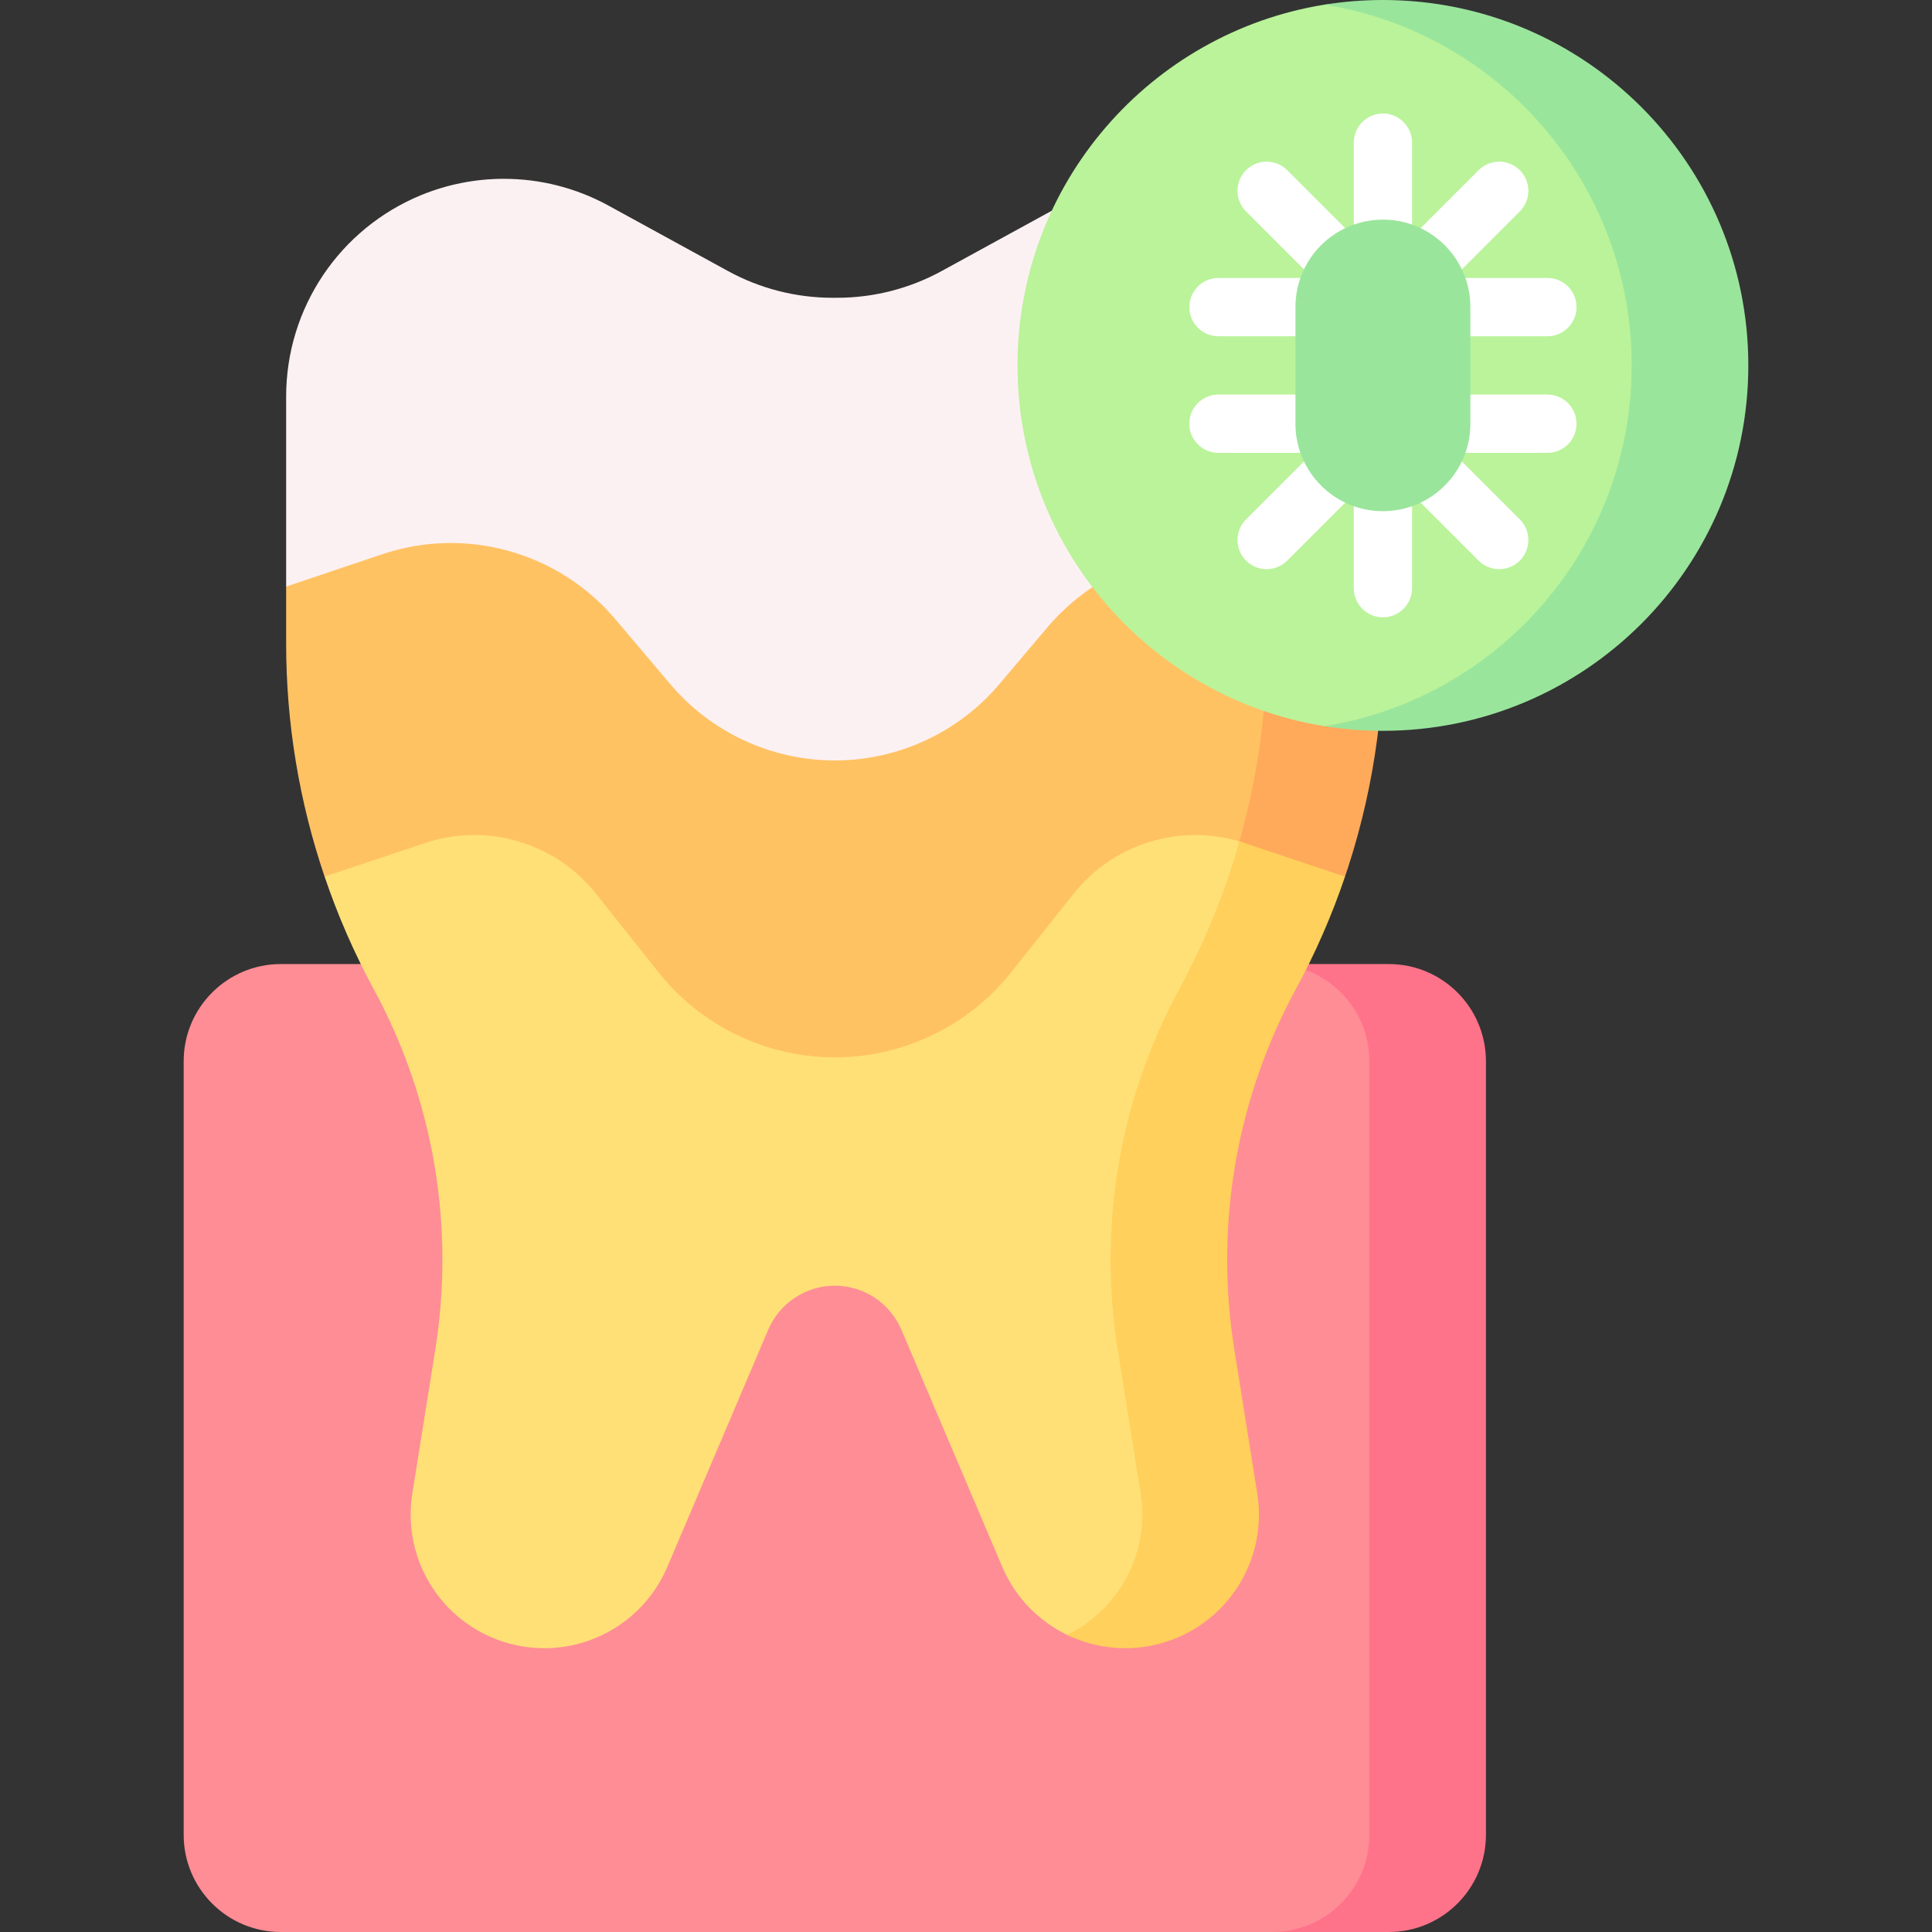 <svg id="Capa_1" enable-background="new 0 0 512 512" height="512" viewBox="0 0 512 512" width="512" xmlns="http://www.w3.org/2000/svg"><rect x="0" y="0" width="512" height="512" fill="#333333" stroke="none"/><g><path d="m340.217 255.485c14.224 0 25.755 11.531 25.755 25.755v205.006c0 14.224-11.531 25.755-25.755 25.755h-265.786c-14.224 0-25.755-11.531-25.755-25.755v-205.007c0-14.224 11.531-25.755 25.755-25.755h265.786z" fill="#ff8d95"/><path d="m393.787 281.239v205.006c0 14.227-11.528 25.755-25.755 25.755h-30.905c14.227 0 25.755-11.528 25.755-25.755v-205.006c0-14.227-11.528-25.755-25.755-25.755h30.905c14.227.001 25.755 11.529 25.755 25.755z" fill="#ff738a"/><path d="m366.631 105.068v55.64s-73.06 27.846-89.069 46.76l-114.463-2.132c-15.123-17.874-87.267-49.892-87.267-49.892v-50.376c0-23.416 14.155-44.504 35.83-53.384 7.026-2.874 14.453-4.296 21.86-4.296 9.57 0 19.11 2.38 27.712 7.088l31.678 17.348c8.489 4.646 18.018 7.088 27.702 7.088h1.236c9.684 0 19.213-2.442 27.702-7.088l31.678-17.348c15.257-8.355 33.471-9.375 49.572-2.792 10.838 4.44 19.79 11.93 26.043 21.242 6.253 9.303 9.786 20.429 9.786 32.142z" fill="#fcf1f2"/><path d="m351.034 199.589-21.232 34.128c-16.431-5.481-34.542-.103-45.307 13.464l-16.483 20.738c-28.961 53.796-96.992 12.694-96.992 12.694-10.765-13.568-41.928-52.376-58.359-46.896l-26.64-1.411c-6.727-19.81-10.189-40.661-10.189-61.729v-15.133l25.456-8.561c22.19-7.459 46.688-.628 61.811 17.245l14.526 17.173c5.429 6.418 12.136 11.466 19.573 14.917 7.448 3.451 15.638 5.305 24.034 5.305 16.802 0 32.749-7.397 43.608-20.222l12.723-15.041c16.009-18.914 42.392-25.353 65.314-15.937z" fill="#ffc263"/><path d="m366.631 160.708v9.869c0 8.314-.536 16.586-1.607 24.776-1.514 11.651-4.1 23.179-7.716 34.357l-.876 2.596-13.996 10.984-13.994-20.307c2.565-9.055 4.461-18.296 5.676-27.629 1.071-8.19 1.607-16.462 1.607-24.776l.793-22.437c2.143.598 4.265 1.319 6.356 2.184z" fill="#ffaa5a"/><path d="m296.925 433.801c-5.407 0-9.406 1.75-14.162-.556-7.476-3.625-13.682-9.869-17.151-18.01l-26.733-62.841c-3.018-7.077-9.962-11.672-17.647-11.672-3.843 0-7.5 1.154-10.57 3.183-3.08 2.029-5.573 4.955-7.077 8.489l-26.733 62.841c-6.902 16.215-24.663 24.899-41.702 20.367-15.71-4.172-26.321-18.389-26.321-34.192 0-1.854.144-3.729.443-5.614l6.109-38.323c5.202-32.688-.525-66.189-16.308-95.292-5.213-9.601-9.581-19.604-13.052-29.875l26.64-8.89c16.431-5.481 34.542-.103 45.307 13.464l16.483 20.738c11.332 14.278 28.557 22.592 46.78 22.592 9.117 0 17.977-2.081 25.971-5.944 8.005-3.863 15.144-9.509 20.81-16.648l16.483-20.738c10.469-13.194 27.884-18.643 43.946-13.893.455.135.909.277 1.361.428l6.037 8.89c-39.623 91.064-16.768 194.055-38.914 201.496z" fill="#ffe077"/><path d="m343.39 262.181c-11.991 22.108-18.172 46.76-18.172 71.659 0 7.881.618 15.782 1.865 23.632l6.109 38.323c2.864 17.946-8.324 35.139-25.878 39.806-3.039.804-6.099 1.195-9.117 1.195-5.408 0-10.673-1.247-15.432-3.554 13.815-6.686 22.025-21.778 19.522-37.447l-6.109-38.323c-1.247-7.85-1.865-15.752-1.865-23.632 0-24.899 6.181-49.552 18.172-71.659 6.779-12.486 12.115-25.641 15.958-39.198.453.134.907.278 1.36.433l26.64 8.89c-3.472 10.271-7.84 20.274-13.053 29.875z" fill="#ffd05b"/><path d="m368.547 191.614s-12.482 1.641-17.515.834c-46.136-7.399-81.383-47.389-81.383-95.61 0-48.222 35.247-88.211 81.383-95.61 5.032-.807 19.534 2.478 19.534 2.478 47.229 13.76 72.154 39.651 72.154 93.133 0 53.48-48.003 96.835-74.173 94.775z" fill="#baf39a"/><path d="m463.324 96.837c0 26.743-10.838 50.953-28.361 68.476-17.534 17.523-41.743 28.361-68.476 28.361-5.264 0-10.425-.422-15.453-1.236 20.552-3.286 38.941-13.052 53.023-27.125 17.523-17.523 28.361-41.733 28.361-68.476 0-26.744-10.838-50.953-28.361-68.476-14.083-14.072-32.471-23.838-53.023-27.125 5.027-.814 10.189-1.236 15.453-1.236 26.733 0 50.942 10.837 68.476 28.361 17.523 17.523 28.361 41.732 28.361 68.476z" fill="#9ae59c"/><g fill="#fff"><path d="m379.364 76.233c-1.977 0-3.955-.755-5.463-2.263-3.018-3.017-3.018-7.909 0-10.927l17.94-17.94c3.017-3.017 7.909-3.017 10.927 0s3.018 7.909 0 10.927l-17.94 17.94c-1.509 1.509-3.486 2.263-5.464 2.263z"/><path d="m353.61 89.111h-30.705c-4.267 0-7.726-3.459-7.726-7.726s3.459-7.726 7.726-7.726h30.705c4.267 0 7.726 3.459 7.726 7.726 0 4.266-3.459 7.726-7.726 7.726z"/><path d="m410.069 89.111h-30.705c-4.267 0-7.726-3.459-7.726-7.726s3.459-7.726 7.726-7.726h30.705c4.267 0 7.726 3.459 7.726 7.726.001 4.266-3.458 7.726-7.726 7.726z"/><path d="m354.431 77.054c-1.977 0-3.955-.755-5.463-2.263l-18.762-18.761c-3.018-3.017-3.018-7.909 0-10.927 3.017-3.017 7.909-3.017 10.927 0l18.761 18.761c3.018 3.017 3.018 7.909 0 10.927-1.509 1.509-3.486 2.263-5.463 2.263z"/><path d="m397.304 150.833c-1.977 0-3.955-.755-5.463-2.263l-21.082-21.082c-3.018-3.017-3.018-7.909 0-10.927 3.017-3.017 7.909-3.017 10.927 0l21.082 21.082c3.018 3.017 3.018 7.909 0 10.927-1.509 1.509-3.486 2.263-5.464 2.263z"/><path d="m353.61 120.016h-30.705c-4.267 0-7.726-3.459-7.726-7.726s3.459-7.726 7.726-7.726h30.705c4.267 0 7.726 3.459 7.726 7.726s-3.459 7.726-7.726 7.726z"/><path d="m410.069 120.016h-30.705c-4.267 0-7.726-3.459-7.726-7.726s3.459-7.726 7.726-7.726h30.705c4.267 0 7.726 3.459 7.726 7.726.001 4.267-3.458 7.726-7.726 7.726z"/><path d="m366.487 163.599c-4.267 0-7.726-3.459-7.726-7.726v-30.705c0-4.267 3.459-7.726 7.726-7.726s7.726 3.459 7.726 7.726v30.705c0 4.266-3.459 7.726-7.726 7.726z"/><path d="m366.487 76.233c-4.267 0-7.726-3.459-7.726-7.726v-30.705c0-4.267 3.459-7.726 7.726-7.726s7.726 3.459 7.726 7.726v30.705c0 4.267-3.459 7.726-7.726 7.726z"/><path d="m335.67 150.833c-1.977 0-3.955-.754-5.463-2.263-3.018-3.017-3.018-7.909 0-10.927l21.678-21.678c3.018-3.018 7.91-3.018 10.927 0 3.018 3.018 3.018 7.909 0 10.927l-21.678 21.678c-1.51 1.509-3.488 2.263-5.464 2.263z"/></g><path d="m366.487 135.469c-12.801 0-23.179-10.378-23.179-23.179v-30.906c0-12.801 10.378-23.179 23.179-23.179 12.801 0 23.179 10.378 23.179 23.179v30.905c0 12.802-10.378 23.18-23.179 23.18z" fill="#9ae59c"/></g></svg>